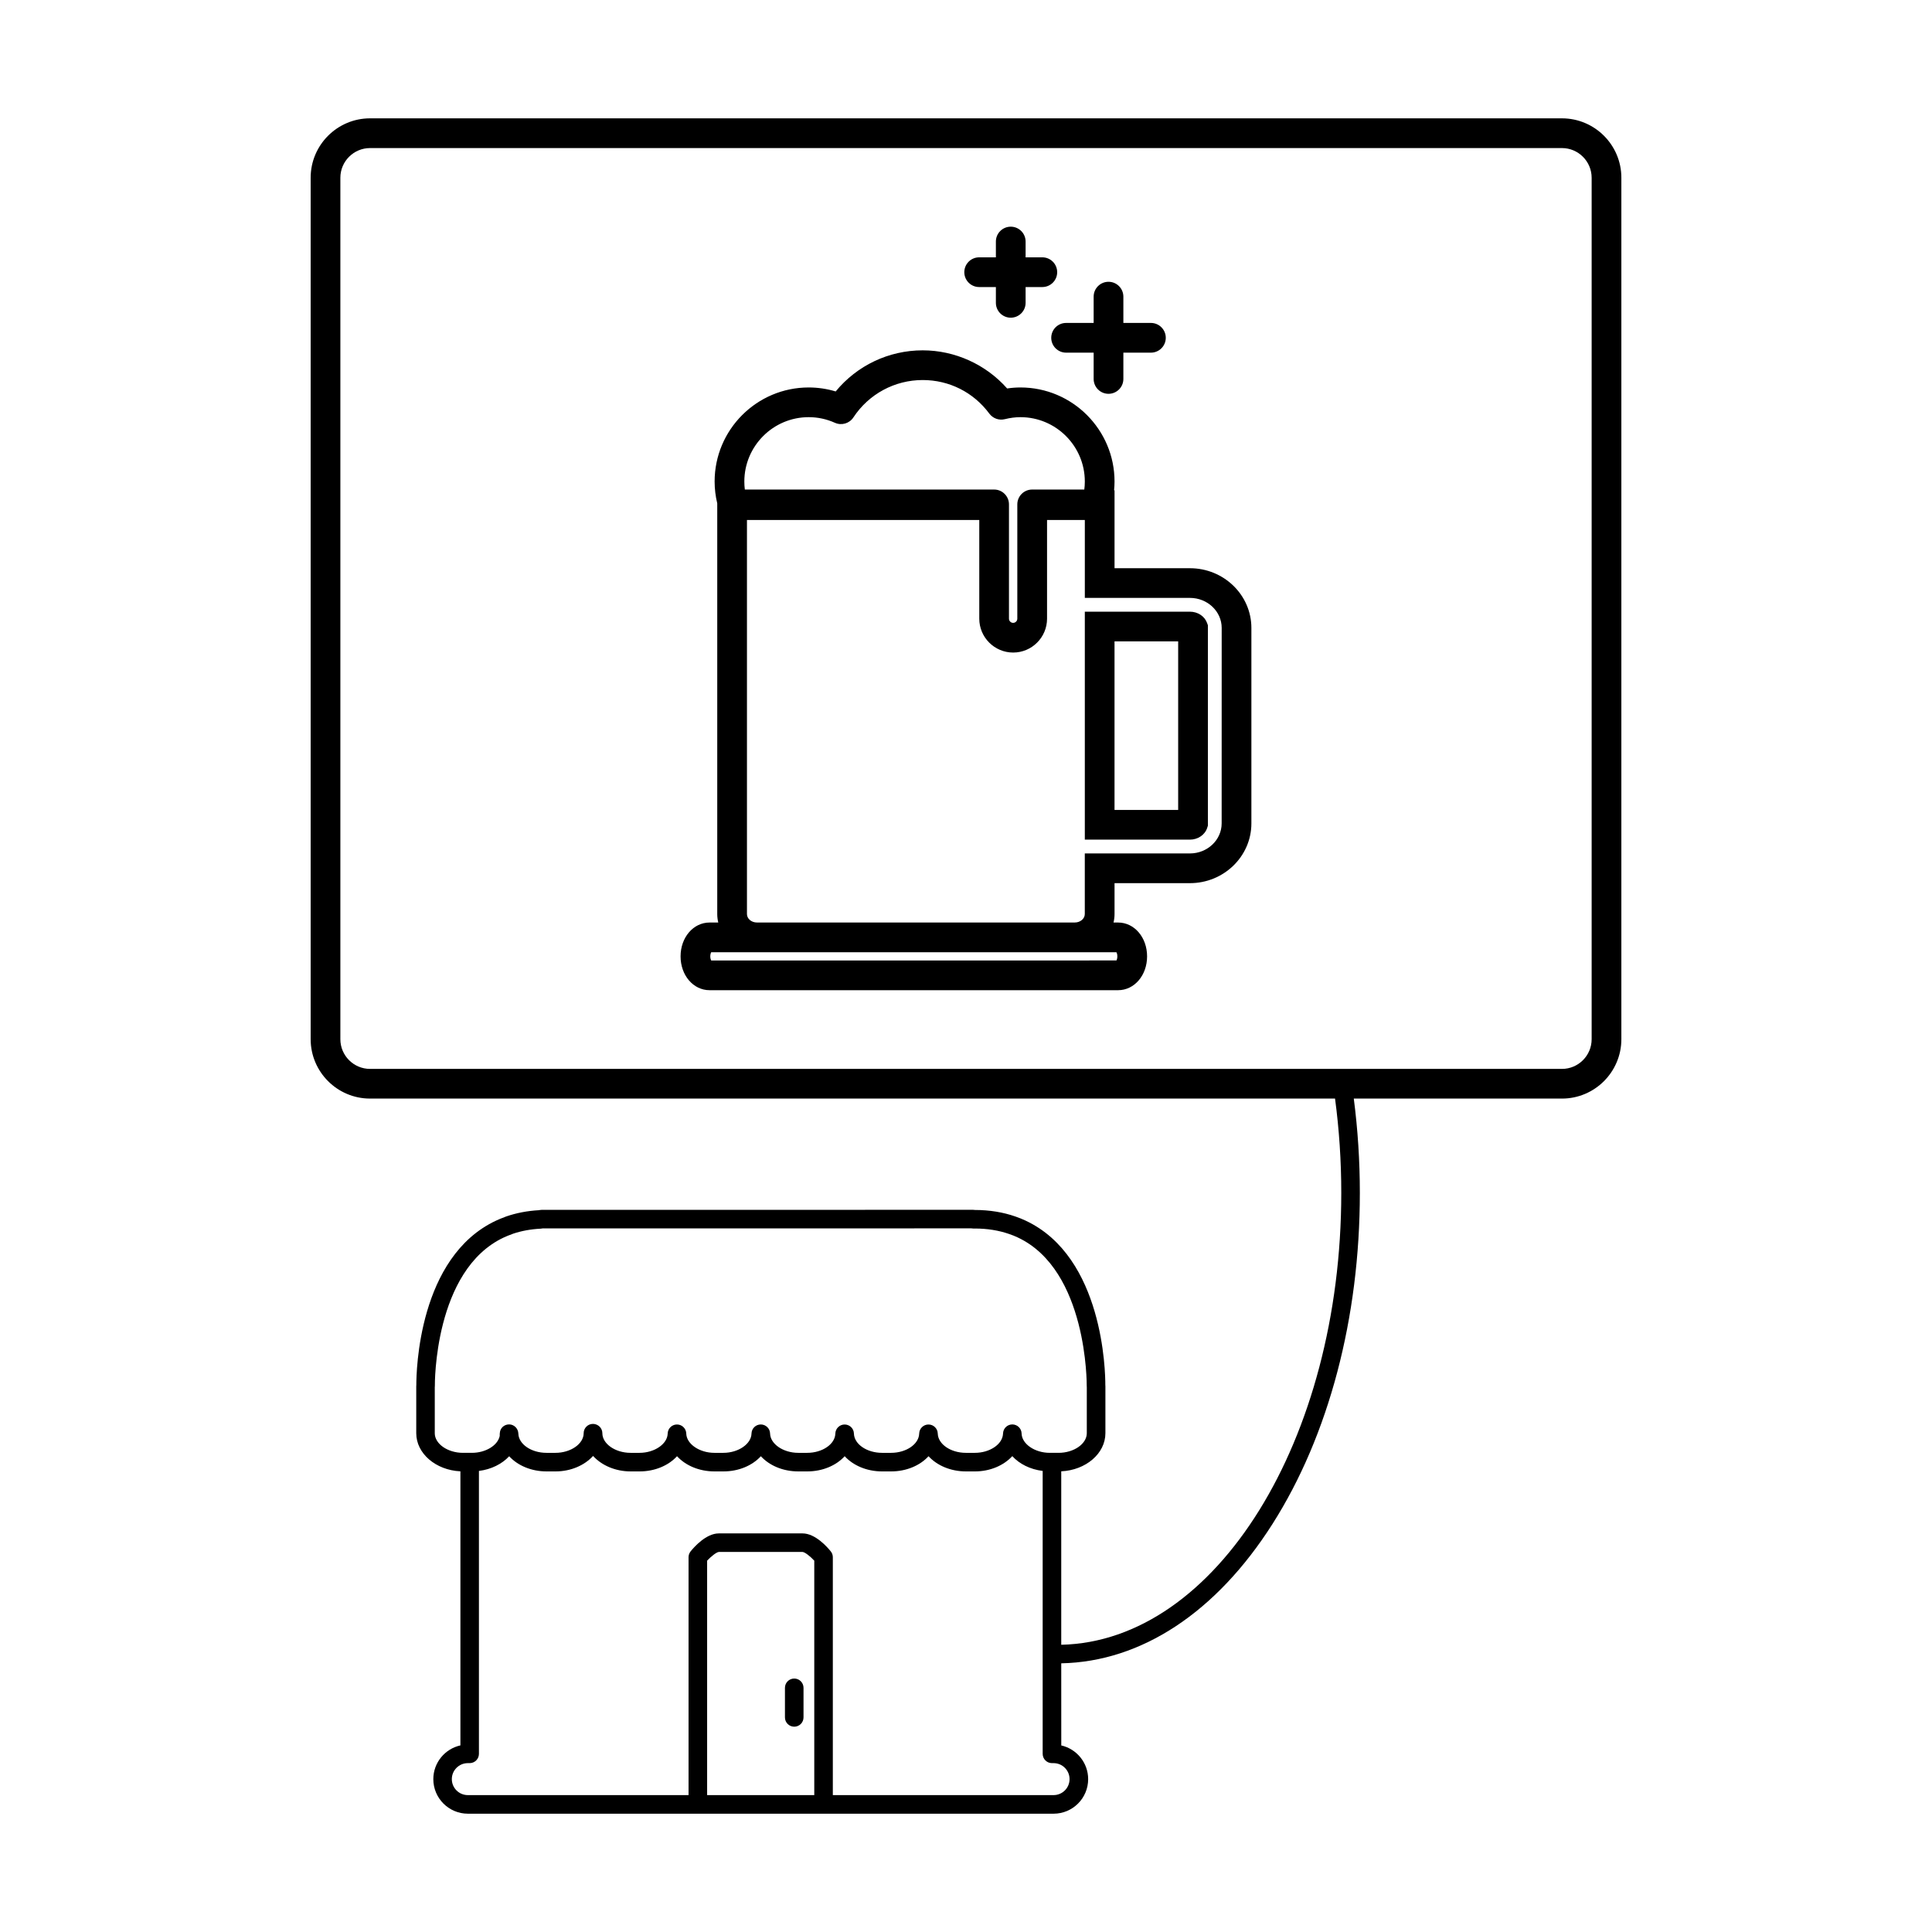 <?xml version="1.0" encoding="UTF-8"?>
<!-- Uploaded to: ICON Repo, www.svgrepo.com, Generator: ICON Repo Mixer Tools -->
<svg fill="#000000" width="800px" height="800px" version="1.1" viewBox="144 144 512 512" xmlns="http://www.w3.org/2000/svg">
 <g>
  <path d="m354.48 588.83c-1.359 0-2.461 1.102-2.461 2.461v7.84c0 1.359 1.102 2.461 2.461 2.461s2.461-1.102 2.461-2.461v-7.84c0-1.359-1.102-2.461-2.461-2.461z"/>
  <path d="m557.93 175.36h-315.86c-8.68 0-15.742 7.062-15.742 15.742v228.29c0 8.68 7.062 15.742 15.742 15.742h255.73c1.094 8.168 1.652 16.555 1.652 24.977 0 65.484-33.195 118.86-74.211 119.77v-45.969c6.512-0.297 11.703-4.707 11.703-10.102v-12.441c0-0.102-0.008-0.203-0.02-0.305 0.012-3.531-0.52-33.859-21.039-43.543-0.027-0.016-0.059-0.027-0.086-0.043-0.828-0.391-1.715-0.746-2.703-1.09-3.273-1.145-6.871-1.73-10.73-1.734h-0.027c-0.152-0.027-0.309-0.043-0.465-0.043h-0.004l-114.36 0.016c-0.156 0-0.309 0.016-0.461 0.043-0.062 0.012-0.125 0.023-0.203 0.043-3.109 0.172-6.066 0.742-8.793 1.695-0.102 0.035-0.199 0.078-0.293 0.125-0.801 0.289-1.57 0.605-2.297 0.945-20.582 9.621-21.137 39.969-21.133 43.574-0.016 0.105-0.02 0.211-0.02 0.32v12.441c0 5.391 5.191 9.801 11.703 10.102v72.633c-4.102 0.91-7.18 4.574-7.18 8.945 0 5.051 4.109 9.156 9.16 9.156h155.22c5.051 0 9.16-4.106 9.16-9.156 0-4.352-3.051-8.004-7.125-8.934l-0.008-21.762c21.234-0.422 41.078-13.492 55.98-36.926 14.93-23.477 23.152-54.645 23.152-87.762 0-8.414-0.543-16.801-1.605-24.977l55.168 0.004c8.68 0 15.742-7.062 15.742-15.742v-228.29c0.004-8.68-7.059-15.742-15.742-15.742zm-298.71 348.45v-12.16c0.02-0.125 0.023-0.25 0.023-0.375-0.004-0.305-0.281-30.66 18.289-39.34 0.664-0.309 1.383-0.598 2.133-0.863 0.094-0.031 0.188-0.07 0.273-0.117 2.269-0.762 4.742-1.215 7.356-1.344 0.113-0.008 0.23-0.02 0.344-0.043 0.047-0.008 0.09-0.02 0.141-0.027l113.65-0.012c0.152 0.027 0.305 0.043 0.461 0.043h0.492c3.269 0.004 6.324 0.496 9.086 1.461 0.805 0.277 1.516 0.562 2.168 0.867 0.027 0.016 0.055 0.027 0.086 0.043 18.512 8.676 18.277 39.027 18.273 39.332-0.004 0.121 0.008 0.238 0.02 0.359v12.176c0 2.824-3.422 5.207-7.477 5.207h-2.332c-3.981 0-7.402-2.348-7.469-5.125-0.031-1.309-1.082-2.363-2.391-2.402h-0.07c-1.277 0-2.348 0.98-2.449 2.266-0.004 0.059-0.008 0.113-0.012 0.203-0.004 0.027-0.004 0.059-0.008 0.086-0.184 2.742-3.527 4.973-7.457 4.973h-2.363c-4.043 0-7.394-2.293-7.469-5.117-0.035-1.332-1.125-2.394-2.461-2.394-1.332 0-2.422 1.062-2.461 2.394-0.074 2.82-3.426 5.117-7.465 5.117h-2.367c-4.043 0-7.391-2.293-7.465-5.117-0.035-1.332-1.125-2.394-2.461-2.394-1.332 0-2.422 1.062-2.461 2.394-0.074 2.82-3.426 5.117-7.469 5.117h-2.363c-3.981 0-7.398-2.348-7.465-5.121-0.031-1.336-1.125-2.398-2.461-2.398-1.336 0-2.426 1.066-2.461 2.398-0.066 2.777-3.488 5.121-7.465 5.121h-2.363c-3.977 0-7.394-2.344-7.465-5.117-0.035-1.332-1.125-2.398-2.461-2.398s-2.426 1.062-2.461 2.398c-0.07 2.773-3.492 5.117-7.469 5.117h-2.363c-4.055 0-7.481-2.387-7.481-5.207 0-1.359-1.133-2.461-2.492-2.461s-2.461 1.102-2.461 2.461c0 2.824-3.426 5.207-7.481 5.207h-2.363c-4.039 0-7.387-2.289-7.465-5.106-0.039-1.324-1.113-2.422-2.434-2.43h-0.023c-1.312 0-2.394 0.992-2.453 2.309-0.008 0.047-0.02 0.184-0.02 0.23-0.004 0.051-0.004 0.098-0.004 0.148v0.359c-0.523 2.531-3.723 4.488-7.391 4.488h-2.363c-4.039 0-7.465-2.383-7.465-5.207zm72.176 95.914v-62.133c1.121-1.207 2.543-2.289 3.102-2.305h22.188c0.566 0.016 1.973 1.082 3.106 2.305v62.133zm96.047-4.234c0 2.336-1.902 4.234-4.242 4.234h-58.492v-63.047c0-0.559-0.191-1.102-0.543-1.539-0.898-1.121-4.09-4.769-7.481-4.769h-22.188c-3.391 0-6.582 3.652-7.481 4.769-0.348 0.438-0.543 0.98-0.543 1.539v63.047h-58.492c-2.34 0-4.242-1.898-4.242-4.234 0-2.34 1.902-4.242 4.242-4.242h0.48c1.359 0 2.461-1.102 2.461-2.461v-74.977c3.238-0.402 6.102-1.824 8.016-3.887 2.25 2.449 5.84 4.016 9.914 4.016h2.363c4.074 0 7.691-1.613 9.957-4.098 2.262 2.484 5.883 4.098 9.957 4.098h2.363c4.082 0 7.676-1.57 9.93-4.027 2.25 2.457 5.844 4.027 9.926 4.027h2.363c4.082 0 7.676-1.57 9.926-4.023 2.25 2.457 5.84 4.023 9.926 4.023h2.363c4.082 0 7.676-1.57 9.926-4.027 2.25 2.457 5.844 4.027 9.926 4.027h2.367c4.082 0 7.676-1.57 9.926-4.027 2.25 2.457 5.844 4.027 9.926 4.027h2.363c4.039 0 7.644-1.582 9.906-4.047 1.891 2.078 4.75 3.512 8.051 3.918v74.977c0 1.359 1.102 2.461 2.461 2.461h0.426c2.336 0 4.238 1.902 4.238 4.242zm138.36-196.09c0 4.34-3.531 7.871-7.871 7.871h-315.86c-4.34 0-7.871-3.531-7.871-7.871v-228.29c0-4.34 3.531-7.871 7.871-7.871h315.86c4.34 0 7.871 3.531 7.871 7.871z"/>
  <path d="m459.34 294.58h-19.977v-20.645h-0.121c0.074-0.773 0.121-1.547 0.121-2.328 0-13.746-11.184-24.926-24.93-24.926-1.16 0-2.344 0.09-3.531 0.266-5.637-6.367-13.828-10.105-22.383-10.105-9 0-17.41 4.019-23.055 10.895-2.316-0.699-4.715-1.055-7.156-1.055-13.746 0-24.926 11.184-24.926 24.926 0 1.949 0.238 3.891 0.695 5.793v108.84c0 0.77 0.098 1.516 0.27 2.238h-2.309c-4.305 0-7.68 3.941-7.68 8.969s3.375 8.965 7.68 8.965h108.27c4.305 0 7.68-3.938 7.68-8.965s-3.375-8.969-7.68-8.969h-1.215c0.172-0.719 0.27-1.469 0.27-2.238v-8.195h19.977c8.98 0 16.289-7.102 16.289-15.832v-51.805c0-8.727-7.305-15.824-16.285-15.824zm-101.03-40.027c2.398 0 4.738 0.5 6.953 1.492 1.758 0.789 3.832 0.184 4.894-1.426 4.086-6.203 10.949-9.906 18.363-9.906 7.027 0 13.465 3.242 17.66 8.898 0.949 1.277 2.574 1.859 4.113 1.473 1.41-0.352 2.801-0.531 4.137-0.531 9.406 0 17.059 7.652 17.059 17.055 0 0.711-0.047 1.418-0.137 2.121l-13.816 0.004c-2.172 0-3.938 1.762-3.938 3.938v30.289c0 0.609-0.496 1.105-1.105 1.105s-1.105-0.496-1.105-1.105v-30.289c0-2.172-1.762-3.938-3.938-3.938h-66.062c-0.09-0.703-0.133-1.414-0.133-2.121 0-9.406 7.648-17.059 17.055-17.059zm81.801 142.89c0 0.5-0.129 0.883-0.242 1.09l-107.39 0.004c-0.113-0.211-0.246-0.59-0.246-1.09 0-0.504 0.133-0.887 0.246-1.098h107.38c0.113 0.195 0.25 0.559 0.25 1.094zm27.641-35.234c0 4.391-3.777 7.961-8.418 7.961h-27.852v16.066c0 1.234-1.191 2.238-2.652 2.238h-84.234c-1.461 0-2.644-1.004-2.644-2.238v-104.43h61.566v26.148c0 4.949 4.027 8.98 8.98 8.98 4.949 0 8.98-4.027 8.98-8.98v-26.148h10.012v20.645h27.852c4.641 0 8.418 3.566 8.418 7.953z"/>
  <path d="m459.34 306.1h-27.852v60.414h27.852c2.125 0 4.008-1.293 4.586-3.144l0.18-0.57v-53.098l-0.242-0.66c-0.652-1.762-2.469-2.941-4.523-2.941zm-3.113 52.539h-16.867v-44.668h16.867z"/>
  <path d="m403.49 220.07h4.43v4.184c0 2.172 1.762 3.938 3.938 3.938 2.172 0 3.938-1.762 3.938-3.938v-4.184h4.43c2.172 0 3.938-1.762 3.938-3.938 0-2.172-1.762-3.938-3.938-3.938h-4.43v-4.184c0-2.172-1.762-3.938-3.938-3.938-2.172 0-3.938 1.762-3.938 3.938v4.184h-4.43c-2.172 0-3.938 1.762-3.938 3.938s1.762 3.938 3.938 3.938z"/>
  <path d="m422.59 233.52c0 2.172 1.762 3.938 3.938 3.938h7.301v6.969c0 2.172 1.762 3.938 3.938 3.938 2.172 0 3.938-1.762 3.938-3.938v-6.969h7.301c2.172 0 3.938-1.762 3.938-3.938 0-2.172-1.762-3.938-3.938-3.938h-7.301v-6.969c0-2.172-1.762-3.938-3.938-3.938-2.172 0-3.938 1.762-3.938 3.938v6.969h-7.301c-2.176 0-3.938 1.762-3.938 3.938z"/>
 </g>
</svg>